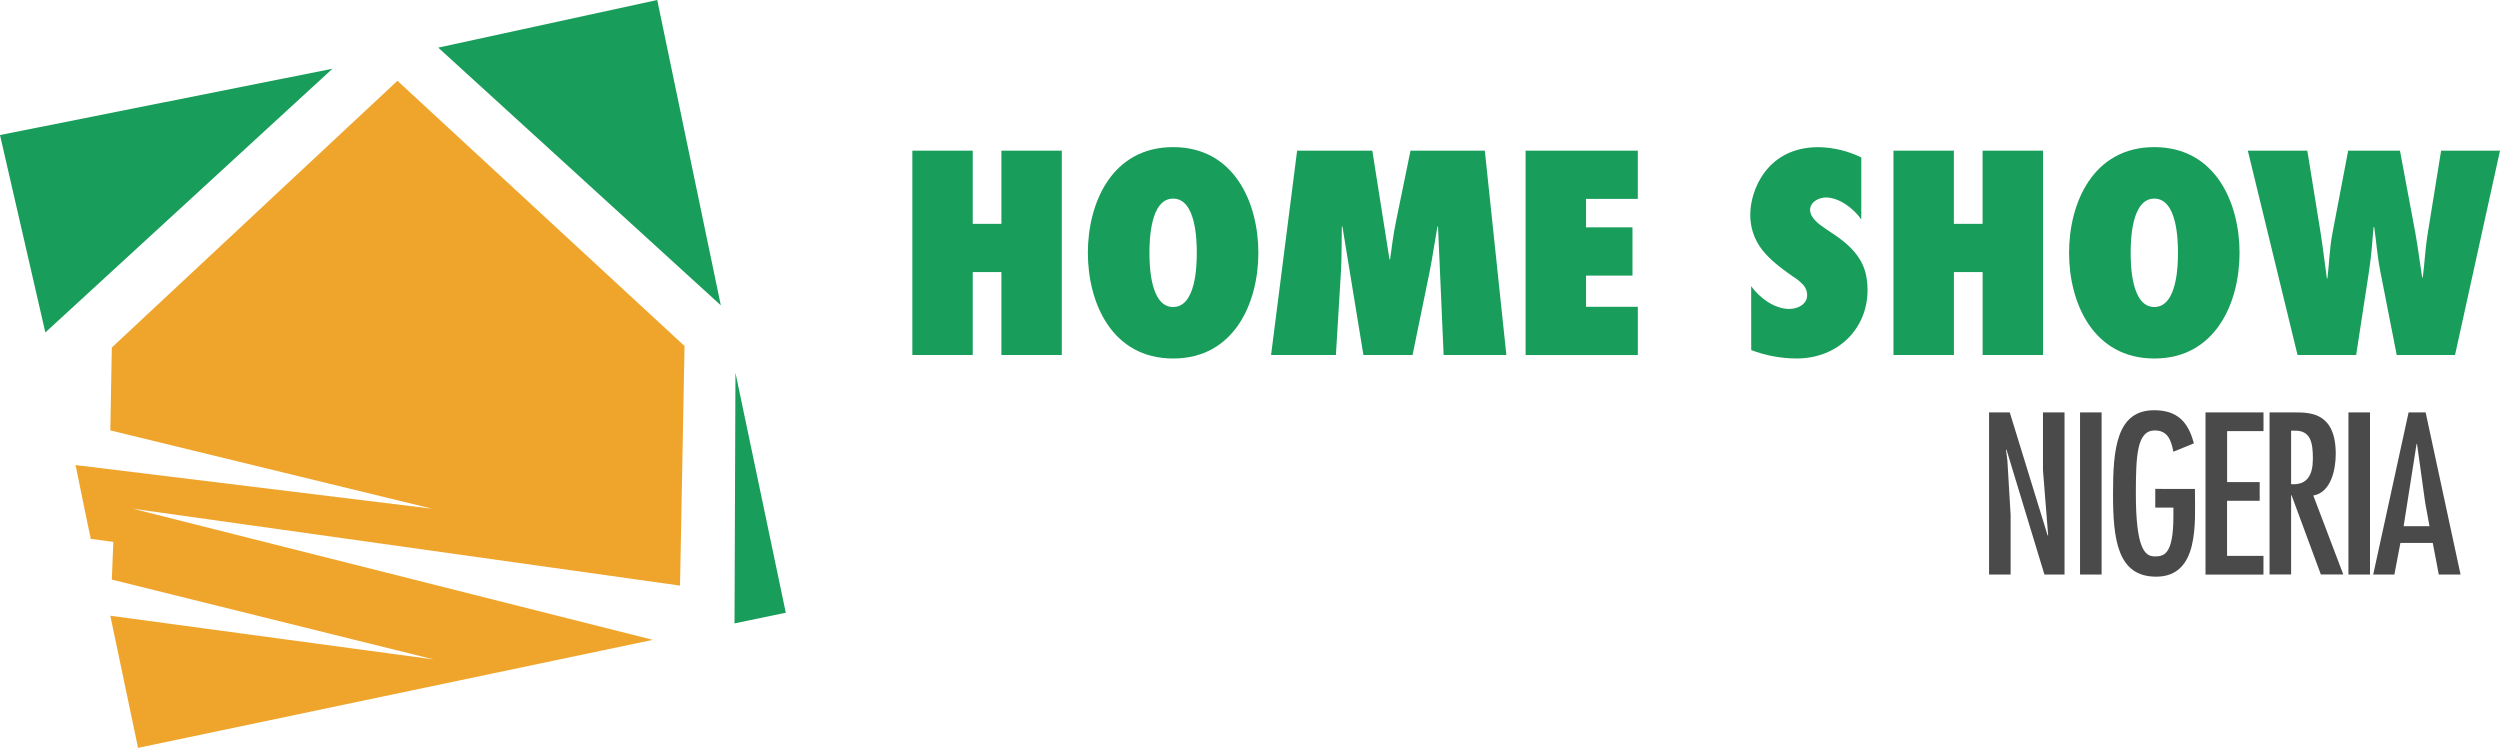 <svg width="117" height="35" viewBox="0 0 117 35" fill="none" xmlns="http://www.w3.org/2000/svg">
<g clip-path="url(#clip0_1295_773)">
<path d="M46.866 16.614V12.733H45.524V16.614H42.698V7.051H45.524V10.476H46.866V7.051H49.692V16.614H46.866Z" fill="#189D5B"/>
<path d="M54.902 6.885C57.769 6.885 58.891 9.498 58.891 11.832C58.891 14.165 57.769 16.778 54.902 16.778C52.034 16.778 50.912 14.168 50.912 11.832C50.912 9.495 52.037 6.885 54.902 6.885ZM54.902 14.368C55.969 14.368 56.01 12.428 56.01 11.832C56.01 11.235 55.969 9.295 54.902 9.295C53.835 9.295 53.794 11.235 53.794 11.832C53.794 12.428 53.835 14.368 54.902 14.368Z" fill="#189D5B"/>
<path d="M67.562 16.614L67.299 10.602H67.272C67.146 11.3 67.05 11.998 66.911 12.695L66.108 16.614H63.808L62.825 10.602H62.797C62.783 11.313 62.797 12.01 62.756 12.721L62.52 16.614H59.486L60.705 7.051H64.224L65.028 12.137H65.056C65.139 11.541 65.209 10.957 65.333 10.361L66.012 7.051H69.489L70.498 16.614H67.562Z" fill="#189D5B"/>
<path d="M71.398 7.051H76.649V9.308H74.226V10.64H76.4V12.898H74.226V14.358H76.65V16.616H71.398V7.051Z" fill="#189D5B"/>
<path d="M81.954 13.393C82.342 13.925 83.022 14.458 83.742 14.458C84.13 14.458 84.573 14.242 84.573 13.823C84.575 13.724 84.556 13.625 84.518 13.534C84.48 13.442 84.423 13.359 84.351 13.291C84.212 13.147 84.053 13.024 83.88 12.923C83.326 12.53 82.841 12.162 82.481 11.705C82.103 11.23 81.903 10.638 81.913 10.031C81.913 8.915 82.69 6.887 85.1 6.887C85.796 6.898 86.482 7.062 87.108 7.368V10.27C86.776 9.788 86.099 9.242 85.447 9.242C85.114 9.242 84.712 9.458 84.712 9.825C84.712 10.029 84.838 10.203 84.989 10.358C85.141 10.514 85.349 10.637 85.501 10.751C86.097 11.129 86.568 11.487 86.889 11.918C87.221 12.35 87.401 12.857 87.401 13.58C87.401 15.356 86.044 16.777 84.077 16.777C83.352 16.774 82.634 16.641 81.957 16.383L81.954 13.393Z" fill="#189D5B"/>
<path d="M92.787 16.614V12.733H91.443V16.614H88.615V7.051H91.441V10.476H92.785V7.051H95.615V16.614H92.787Z" fill="#189D5B"/>
<path d="M100.822 6.885C103.689 6.885 104.811 9.498 104.811 11.832C104.811 14.165 103.689 16.778 100.822 16.778C97.955 16.778 96.832 14.168 96.832 11.832C96.832 9.495 97.954 6.885 100.822 6.885ZM100.822 14.368C101.888 14.368 101.93 12.428 101.93 11.832C101.93 11.235 101.888 9.295 100.822 9.295C99.755 9.295 99.715 11.235 99.715 11.832C99.715 12.428 99.754 14.368 100.822 14.368Z" fill="#189D5B"/>
<path d="M112.166 16.614L111.405 12.733C111.252 11.959 111.21 11.287 111.113 10.628H111.085C111.017 11.287 110.989 11.959 110.864 12.733L110.268 16.614H107.525L105.198 7.051H107.983L108.606 10.906C108.717 11.617 108.8 12.315 108.897 13.025H108.925C109.008 12.315 109.022 11.617 109.16 10.906L109.894 7.051H112.318L113.039 10.906C113.165 11.604 113.247 12.29 113.358 12.987H113.385C113.468 12.391 113.496 11.655 113.621 10.906L114.244 7.051H117L114.895 16.614H112.166Z" fill="#189D5B"/>
<path d="M93.946 21.555L94.097 24.101V26.888H93.088V19.301H94.057L95.832 25.067L95.853 25.047L95.611 22.008V19.301H96.62V26.888H95.679L93.903 21.04L93.883 21.059L93.946 21.555Z" fill="#4A4A4A"/>
<path d="M98.355 26.888H97.346V19.301H98.355V26.888Z" fill="#4A4A4A"/>
<path d="M102.724 22.883V23.003C102.724 24.45 102.936 26.988 100.907 26.988C99.101 26.988 98.889 25.257 98.889 23.114C98.889 20.99 99.06 19.199 100.816 19.199C101.896 19.199 102.411 19.743 102.673 20.749L101.715 21.141C101.613 20.638 101.472 20.145 100.846 20.145C100.019 20.145 99.958 21.272 99.958 23.101C99.958 25.737 100.4 26.039 100.846 26.039C101.26 26.039 101.715 25.976 101.715 24.167V23.755H100.866V22.88L102.724 22.883Z" fill="#4A4A4A"/>
<path d="M105.932 19.301V20.176H104.229V22.562H105.753V23.437H104.227V26.015H105.93V26.891H103.218V19.301H105.932Z" fill="#4A4A4A"/>
<path d="M106.215 19.301H107.426C108.162 19.301 109.313 19.341 109.313 21.243C109.313 21.957 109.101 23.044 108.263 23.192L109.666 26.885H108.616L107.244 23.175H107.224V26.885H106.215V19.301ZM108.243 21.464C108.243 20.74 108.152 20.136 107.385 20.156H107.224V22.659C107.981 22.712 108.243 22.23 108.243 21.464Z" fill="#4A4A4A"/>
<path d="M110.916 26.888H109.907V19.301H110.916V26.888Z" fill="#4A4A4A"/>
<path d="M113.52 19.301L115.154 26.888H114.135L113.853 25.409H112.339L112.057 26.888H111.066L112.722 19.301H113.52ZM113.499 23.527L113.116 20.772H113.096L112.49 24.627H113.701L113.499 23.527Z" fill="#4A4A4A"/>
<path d="M15.558 3.217L0 6.32L2.122 15.558L15.558 3.217Z" fill="#189D5B"/>
<path d="M33.734 14.289L30.758 0L20.509 2.229L33.734 14.289Z" fill="#189D5B"/>
<path d="M34.419 17.445L36.775 28.675L34.419 17.445Z" fill="#189D5B"/>
<path d="M36.775 28.675L34.419 17.445L34.375 29.175L36.775 28.675Z" fill="#189D5B"/>
<path d="M4.243 25.22L4.257 25.222L4.104 24.539L4.243 25.22Z" fill="#EFA52B"/>
<path d="M5.233 27.125L20.297 30.862L5.163 28.817L6.46 35L30.552 29.945L6.223 23.809L31.825 27.406L32.037 16.194L18.6 3.781L5.233 16.264L5.163 20.143L20.227 23.809L3.536 21.765L4.104 24.539L4.258 25.222L5.304 25.361L5.233 27.125Z" fill="#EFA52B"/>
</g>
<defs>
<clipPath id="clip0_1295_773">
<rect width="117" height="35" fill="white"/>
</clipPath>
</defs>
</svg>
